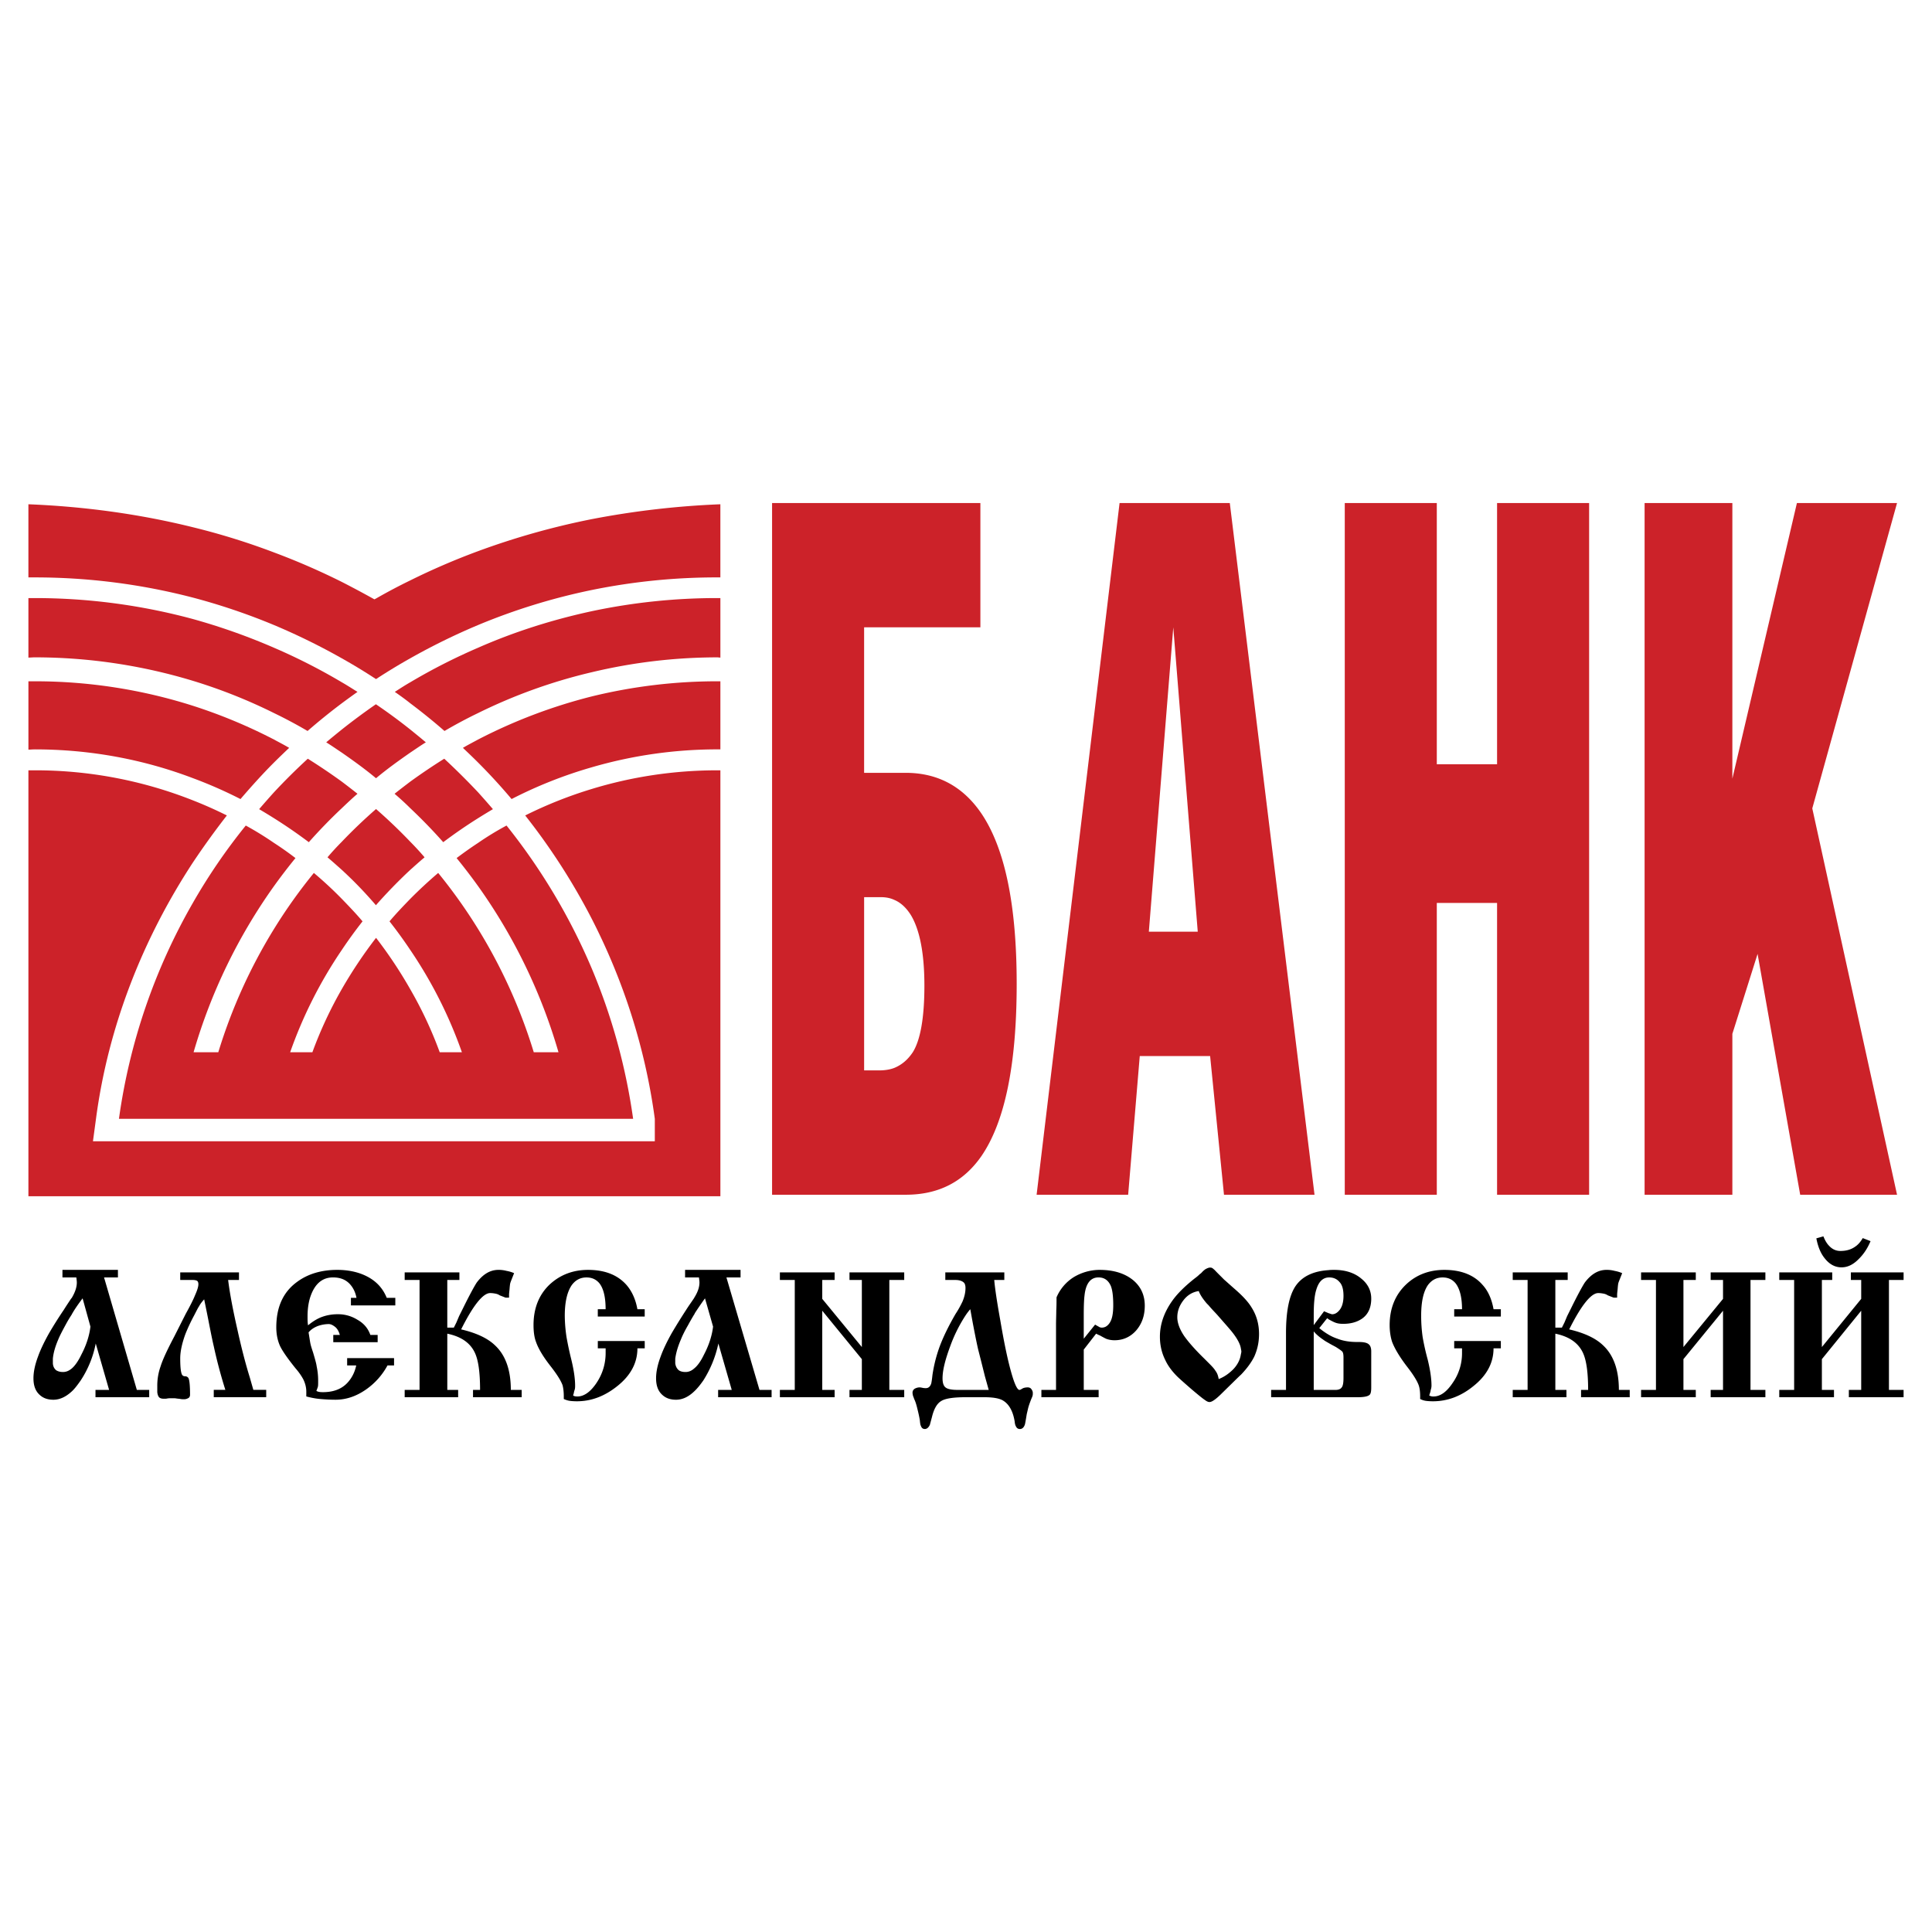 <svg xmlns="http://www.w3.org/2000/svg" width="2500" height="2500" viewBox="0 0 192.756 192.756"><g fill-rule="evenodd" clip-rule="evenodd"><path fill="#fff" d="M0 0h192.756v192.756H0V0z"/><path d="M59.041 78.716a42.47 42.47 0 0 0-6.642 2.642 63.847 63.847 0 0 1 6.642 10.315c3.145 6.139 5.334 12.856 6.29 19.952v2.239H9.275l.302-2.239c1.232-9.309 4.705-17.989 9.661-25.562a80.08 80.08 0 0 1 3.396-4.705 41.245 41.245 0 0 0-3.396-1.51 42.714 42.714 0 0 0-15.775-2.994h-.629v42.494H71.873V76.854h-.302c-4.353 0-8.58.655-12.53 1.862z" fill="#cc2229"/><path d="M19.239 77.634a44.685 44.685 0 0 1 4.755 2.088c1.082-1.258 2.188-2.491 3.346-3.648a78.7 78.7 0 0 1 1.51-1.459c-.503-.302-1.006-.554-1.51-.83a52.357 52.357 0 0 0-8.101-3.372 51.898 51.898 0 0 0-15.775-2.44h-.629v6.818c.201 0 .428-.025.629-.025 5.56 0 10.869 1.006 15.775 2.868zM32.674 85.534c.478.403.956.831 1.434 1.258a40.708 40.708 0 0 1 3.396 3.522 50.411 50.411 0 0 1 3.422-3.522c.478-.427.956-.855 1.434-1.258a27.865 27.865 0 0 0-1.434-1.56 52.058 52.058 0 0 0-3.396-3.246h-.025a51.805 51.805 0 0 0-3.396 3.246 27.113 27.113 0 0 0-1.435 1.56zM44.323 75.697a60.57 60.57 0 0 0-3.396 2.29c-.528.402-1.057.805-1.56 1.207.529.454 1.057.931 1.56 1.435a52.54 52.54 0 0 1 3.295 3.396 49.66 49.66 0 0 1 3.472-2.39c.479-.302.981-.604 1.484-.906a89.61 89.61 0 0 0-1.484-1.686 70.918 70.918 0 0 0-3.371-3.346zM19.239 67.923a52.694 52.694 0 0 1 8.101 3.221 46.862 46.862 0 0 1 3.346 1.786 60.876 60.876 0 0 1 3.422-2.768 81.094 81.094 0 0 1 1.56-1.132c-.528-.327-1.031-.654-1.56-.956a59.08 59.08 0 0 0-6.768-3.447 61.785 61.785 0 0 0-8.101-2.868A60.405 60.405 0 0 0 3.463 59.67h-.629v5.938c.201 0 .428-.025.629-.025 5.485 0 10.794.83 15.776 2.34zM30.711 75.697a60.5 60.5 0 0 0-3.372 3.346 86.563 86.563 0 0 0-1.484 1.686c.503.302 1.007.604 1.484.906a49.767 49.767 0 0 1 3.472 2.39 52.563 52.563 0 0 1 3.296-3.396c.503-.478 1.031-.981 1.56-1.435a81.506 81.506 0 0 0-1.56-1.207 61.299 61.299 0 0 0-3.396-2.29z" fill="#cc2229"/><path d="M19.239 90.088a59.644 59.644 0 0 0-7.372 21.537h51.3a60.163 60.163 0 0 0-4.126-14.995 60.84 60.84 0 0 0-8.504-14.266 29.546 29.546 0 0 0-2.843 1.736c-.729.478-1.434.981-2.138 1.51a58.819 58.819 0 0 1 2.138 2.792 54.76 54.76 0 0 1 8.026 16.58h-2.466a52.773 52.773 0 0 0-5.561-12.303 52.152 52.152 0 0 0-3.975-5.585 45.983 45.983 0 0 0-2.793 2.591c-.705.73-1.409 1.459-2.063 2.239a45.681 45.681 0 0 1 2.063 2.843 44.252 44.252 0 0 1 5.158 10.214H43.87a39.906 39.906 0 0 0-2.943-6.29 44.075 44.075 0 0 0-3.396-5.107h-.025a45.787 45.787 0 0 0-3.396 5.083 41.142 41.142 0 0 0-2.943 6.314H28.95a44.252 44.252 0 0 1 5.158-10.214 45.275 45.275 0 0 1 2.063-2.843c-.654-.78-1.358-1.509-2.063-2.239a38.911 38.911 0 0 0-2.793-2.591 52.012 52.012 0 0 0-3.975 5.585 52.77 52.77 0 0 0-5.56 12.303h-2.466a54.784 54.784 0 0 1 8.026-16.58 57.684 57.684 0 0 1 2.139-2.792 32.537 32.537 0 0 0-2.139-1.51 32.81 32.81 0 0 0-2.818-1.736 58.176 58.176 0 0 0-5.283 7.724zM37.504 70.263a65.571 65.571 0 0 0-3.396 2.516c-.528.428-1.057.855-1.56 1.283.528.327 1.032.68 1.56 1.031 1.157.806 2.314 1.636 3.396 2.542h.025c1.082-.906 2.239-1.736 3.396-2.542.528-.352 1.031-.704 1.56-1.031-.503-.428-1.032-.855-1.56-1.283a55.86 55.86 0 0 0-3.421-2.516zM117.059 50.186H111.7l-8.277 69.013h9.133l1.158-13.838h7.02l1.383 13.838h9.033l-8.453-69.013h-5.638zm0 42.771h-2.439l2.439-30.368 2.441 30.368h-2.441zM149.363 76.25h-6.013V50.186h-9.182v69.012h9.182v-29.11h6.013v29.11h9.184V50.186h-9.184V76.25zM59.041 69.482a52.6 52.6 0 0 0-11.347 4.303c-.503.276-1.006.528-1.509.83.503.478 1.006.956 1.509 1.459a58.13 58.13 0 0 1 3.347 3.648 44.101 44.101 0 0 1 8-3.17 44.762 44.762 0 0 1 12.53-1.787h.302v-6.793h-.302a52.642 52.642 0 0 0-12.53 1.51zM189.268 50.186h-9.989l-6.441 27.499V50.186h-8.756v69.012h8.756v-16.052l2.516-7.975 4.251 24.027h9.663l-8.456-38.545 8.456-30.467zM59.041 60.979c-3.95.855-7.75 2.063-11.347 3.648a58.919 58.919 0 0 0-6.768 3.447c-.528.302-1.031.629-1.535.956.504.352 1.032.729 1.535 1.132a60.876 60.876 0 0 1 3.422 2.768 46.648 46.648 0 0 1 3.346-1.786 52.902 52.902 0 0 1 11.347-4.076 54.054 54.054 0 0 1 12.53-1.484c.101 0 .201.025.302.025V59.67h-.302a60.26 60.26 0 0 0-12.53 1.309zM90.365 77.106h-4.152V62.589h11.6V50.186H77.03v69.013H90.365c3.271 0 5.762-1.283 7.547-3.85 2.365-3.447 3.523-9.184 3.523-17.185 0-7.749-1.133-13.41-3.473-16.932-1.836-2.742-4.377-4.126-7.597-4.126zm.704 27.876c-.503.755-1.107 1.258-1.836 1.56-.453.177-.982.252-1.535.252h-1.484V89.51h1.661c.478 0 .931.075 1.359.277.654.276 1.207.805 1.66 1.535.88 1.484 1.333 3.824 1.333 7.019 0 3.22-.403 5.434-1.158 6.641z" fill="#cc2229"/><path d="M47.694 54.991a69.291 69.291 0 0 0-6.768 2.918 56.004 56.004 0 0 0-3.422 1.812l-.151.075a100.401 100.401 0 0 0-3.246-1.735 69.618 69.618 0 0 0-6.768-2.944 68.85 68.85 0 0 0-8.101-2.516c-5.284-1.309-10.769-2.063-16.404-2.29v7.296h.629c5.46 0 10.743.704 15.775 2.013a62.665 62.665 0 0 1 8.101 2.742 64.768 64.768 0 0 1 6.768 3.321 57.578 57.578 0 0 1 3.396 2.063h.025a58.456 58.456 0 0 1 3.396-2.063 64.768 64.768 0 0 1 6.768-3.321 61.836 61.836 0 0 1 11.347-3.497 62.26 62.26 0 0 1 12.53-1.258h.302v-7.296a85.58 85.58 0 0 0-12.832 1.484 75.074 75.074 0 0 0-11.345 3.196z" fill="#cc2229"/><path d="M183.732 126.443c.578 0 1.131-.251 1.66-.779.527-.503.93-1.107 1.232-1.837l-.779-.302c-.201.352-.453.654-.756.855-.428.302-.904.428-1.484.428-.428 0-.805-.177-1.107-.504-.25-.251-.428-.578-.578-.955l-.703.201c.15.779.402 1.459.83 1.987.476.605 1.031.906 1.685.906zM36.297 127.199c-.755-.328-1.661-.504-2.642-.504-1.585 0-2.944.402-4.026 1.208-1.384 1.006-2.063 2.516-2.063 4.528 0 .68.125 1.283.352 1.812.227.503.755 1.259 1.56 2.265.352.402.604.779.78 1.106.201.403.302.831.302 1.233V139.324c.377.101.831.201 1.358.252.554.05 1.057.075 1.56.075 1.031 0 2.038-.327 3.019-1.006a6.946 6.946 0 0 0 2.164-2.416h.654v-.729h-4.68v.729h.906c-.151.705-.453 1.283-.906 1.762-.579.604-1.384.905-2.415.905-.277 0-.479-.024-.654-.126.075-.201.126-.326.151-.428.025-.1.025-.276.025-.503a7.01 7.01 0 0 0-.151-1.534c-.025-.227-.151-.68-.352-1.359-.126-.377-.227-.679-.276-.931-.051-.277-.101-.629-.177-1.082.227-.276.528-.478.906-.629a3.329 3.329 0 0 1 1.106-.201c.202 0 .403.101.629.276.227.177.377.453.478.806h-.654v.729h4.428v-.729h-.73c-.226-.653-.654-1.157-1.283-1.51a3.626 3.626 0 0 0-1.962-.554c-.529 0-1.032.076-1.535.252-.503.176-.981.478-1.434.855-.051-.276-.051-.554-.051-.881 0-1.031.176-1.887.554-2.616.453-.855 1.107-1.283 1.988-1.283.729 0 1.308.227 1.736.729.302.353.503.78.604 1.309h-.554v.755h4.429v-.755h-.855c-.427-1.054-1.182-1.809-2.289-2.287zM72.476 127.45h1.409v-.755H68.35v.755h1.384c.025.201.051.377.051.503 0 .479-.177.981-.529 1.535 0 .025-.025.05-.025.05-.252.378-.528.755-.78 1.157a59.627 59.627 0 0 0-1.434 2.314c-.478.856-.855 1.636-1.107 2.341-.302.805-.453 1.534-.453 2.163 0 .73.201 1.283.629 1.661.353.326.805.478 1.359.478.629 0 1.233-.276 1.812-.83.302-.277.604-.654.906-1.082a11.207 11.207 0 0 0 1.51-3.698l1.333 4.629h-1.358v.73h5.334v-.73h-1.208l-3.298-11.221zm-2.239 7.699c-.302.628-.629 1.106-.981 1.383-.277.252-.579.353-.855.353s-.503-.051-.679-.176c-.176-.151-.302-.353-.352-.68v-.478c.075-.554.251-1.183.553-1.887.151-.378.377-.856.729-1.46.176-.327.378-.68.604-1.057.025-.025.05-.05.05-.101a33.55 33.55 0 0 1 1.031-1.51l.806 2.818c-.101.882-.403 1.839-.906 2.795zM62.488 128.18c-.88-.98-2.138-1.484-3.824-1.484-1.51 0-2.793.504-3.824 1.459-1.082 1.031-1.61 2.391-1.61 4.051 0 .654.076 1.232.252 1.686.226.654.704 1.46 1.434 2.391.628.805 1.032 1.435 1.208 1.912.075.276.126.654.126 1.132v.252c.226.101.402.151.553.177.151.024.403.05.755.05 1.434 0 2.768-.504 4.025-1.51 1.333-1.057 2.013-2.315 2.013-3.774h.729v-.729h-4.68v.729h.78v.453c0 1.082-.302 2.088-.906 2.994s-1.258 1.358-1.912 1.358c-.176 0-.327-.025-.428-.101l.075-.251c0-.051.025-.151.076-.303.05-.15.05-.302.05-.427 0-.68-.126-1.561-.377-2.592a32.822 32.822 0 0 1-.479-2.239 14.968 14.968 0 0 1-.176-2.139c0-1.409.251-2.415.704-3.069.377-.503.855-.755 1.459-.755.553 0 .981.201 1.308.604.402.528.604 1.384.604 2.566h-.78v.729h4.68v-.729h-.729c-.175-.982-.552-1.812-1.106-2.441zM24.925 137.438c-.453-1.46-.855-3.044-1.233-4.755-.428-1.888-.755-3.548-.931-4.981h1.082v-.755h-5.862v.755h1.208c.201 0 .352.024.453.075.101.05.151.176.151.352 0 .227-.101.579-.327 1.083-.201.503-.528 1.132-.931 1.861l-1.157 2.289c-.705 1.334-1.158 2.315-1.359 2.969a5.73 5.73 0 0 0-.327 1.963v.604c.025.227.076.378.176.504.101.1.251.15.478.15.151 0 .277 0 .327-.025.075 0 .151-.025.251-.025h.327c.101 0 .227 0 .353.025.151.025.276.025.402.051.125.025.226.025.327.025a.809.809 0 0 0 .427-.102c.126-.05.201-.176.201-.352 0-.855-.05-1.409-.15-1.636a.376.376 0 0 0-.353-.201c-.15 0-.276-.075-.327-.227-.1-.252-.15-.779-.15-1.56 0-.68.176-1.484.503-2.391.227-.578.528-1.232.881-1.887.226-.428.377-.755.503-.931.101-.201.276-.428.503-.68l.302 1.484c.251 1.258.453 2.341.654 3.195a48.87 48.87 0 0 0 1.157 4.353h-1.157v.73h5.233v-.73h-1.283l-.352-1.23zM10.382 127.45h1.384v-.755H6.231v.755H7.615c.025.201.05.377.05.503 0 .479-.176.981-.503 1.535-.025.025-.025.05-.05.05-.252.378-.503.755-.755 1.157a41.825 41.825 0 0 0-1.459 2.314c-.479.856-.856 1.636-1.107 2.341-.302.805-.453 1.534-.453 2.163 0 .73.201 1.283.629 1.661.352.326.805.478 1.359.478.629 0 1.232-.276 1.836-.83.302-.277.579-.654.88-1.082a10.236 10.236 0 0 0 1.51-3.698l1.333 4.629H9.527v.73h5.359v-.73h-1.233l-3.271-11.221zm-2.264 7.699c-.302.628-.629 1.106-.956 1.383-.302.252-.579.353-.88.353-.252 0-.479-.051-.68-.176-.176-.151-.302-.353-.327-.68v-.478c.051-.554.227-1.183.528-1.887.151-.378.402-.856.729-1.46.176-.327.378-.68.629-1.057 0-.025.025-.05.05-.101.276-.478.629-.981 1.031-1.51l.78 2.818c-.099.882-.401 1.839-.904 2.795zM49.38 134.219c-.73-.705-1.862-1.233-3.372-1.586 1.208-2.416 2.189-3.623 2.894-3.623.201 0 .352.025.503.051s.302.075.453.176l.579.227h.352v-.302c0-.101.025-.302.05-.554.025-.327.051-.528.076-.604.025-.101.15-.402.377-.981a3.342 3.342 0 0 0-.754-.227 3.093 3.093 0 0 0-.805-.101c-.83 0-1.535.428-2.164 1.258-.202.302-.679 1.157-1.384 2.592l-.377.755-.277.654-.251.503h-.654v-4.755h1.208v-.755h-5.459v.755h1.484v10.969h-1.484v.73h5.334v-.73h-1.082v-5.61c1.333.277 2.265.881 2.742 1.887.353.73.528 1.963.528 3.724h-.704v.73h4.855v-.73h-1.082c-.001-1.988-.529-3.473-1.586-4.453zM147.904 128.18c-.855-.98-2.139-1.484-3.799-1.484-1.535 0-2.818.504-3.824 1.459-1.082 1.031-1.635 2.391-1.635 4.051 0 .654.1 1.232.25 1.686.252.654.73 1.46 1.436 2.391.629.805 1.031 1.435 1.207 1.912.1.276.15.654.15 1.132v.252c.201.101.379.151.529.177.15.024.402.05.754.05 1.436 0 2.793-.504 4.025-1.51 1.334-1.057 2.014-2.315 2.014-3.774h.729v-.729h-4.654v.729h.781v.453a5.142 5.142 0 0 1-.932 2.994c-.604.906-1.232 1.358-1.912 1.358a.77.77 0 0 1-.428-.101l.076-.251c.025-.051.051-.151.074-.303.051-.15.076-.302.076-.427 0-.68-.125-1.561-.377-2.592a24.397 24.397 0 0 1-.504-2.239c-.1-.705-.15-1.409-.15-2.139 0-1.409.227-2.415.678-3.069.379-.503.857-.755 1.461-.755.553 0 .98.201 1.309.604.402.528.629 1.384.629 2.566h-.781v.729h4.654v-.729h-.729c-.175-.982-.527-1.812-1.107-2.441zM170.674 127.702h1.232v1.887l-3.949 4.806v-6.693h1.232v-.755h-5.459v.755h1.485v10.969h-1.485v.73h5.459v-.73h-1.232v-3.069l3.949-4.831v7.9h-1.232v.73h5.459v-.73h-1.485v-10.969h1.485v-.755h-5.459v.755zM84.754 127.702h1.233v6.693l-3.95-4.806v-1.887h1.233v-.755h-5.46v.755h1.484v10.969H77.81v.73h5.46v-.73h-1.233v-7.9l3.95 4.831v3.069h-1.233v.73h5.46v-.73h-1.485v-10.969h1.485v-.755h-5.46v.755zM189.922 127.702v-.755h-5.26v.755h1.031v1.887l-3.923 4.806v-6.693h1.031v-.755h-5.283v.755h1.484v10.969h-1.484v.73h5.459v-.73h-1.207v-3.069l3.923-4.831v7.9h-1.232v.73h5.461v-.73h-1.461v-10.969h1.461zM159.932 134.219c-.73-.705-1.863-1.233-3.373-1.586 1.209-2.416 2.189-3.623 2.895-3.623.201 0 .352.025.502.051.152.025.303.075.453.176l.58.227h.352v-.302c0-.101.025-.302.051-.554.025-.327.049-.528.074-.604.025-.101.152-.402.379-.981a3.344 3.344 0 0 0-.756-.227 2.957 2.957 0 0 0-.805-.101c-.83 0-1.535.428-2.164 1.258-.201.302-.68 1.157-1.385 2.592l-.377.755-.275.654-.252.503h-.654v-4.755h1.232v-.755h-5.484v.755h1.484v10.969h-1.484v.73h5.359v-.73h-1.107v-5.61c1.334.277 2.264.881 2.742 1.887.352.73.529 1.963.529 3.724h-.705v.73h4.855v-.73h-1.082c0-1.988-.528-3.473-1.584-4.453zM102.541 138.42c-.25 0-.428.05-.553.125-.125.076-.201.126-.277.126-.252 0-.578-.779-.98-2.34-.328-1.283-.629-2.817-.932-4.604-.326-1.811-.527-3.145-.604-4.024h1.006v-.755H94.314v.755h.981c.428 0 .729.101.906.302.076.101.126.276.126.479v.024c0 .428-.101.881-.302 1.358-.125.252-.327.68-.679 1.208-.729 1.258-1.309 2.44-1.686 3.522a14.366 14.366 0 0 0-.629 2.592c-.05.478-.101.779-.126.854-.101.302-.276.453-.528.453-.075 0-.176 0-.302-.025-.126-.024-.227-.05-.327-.05-.176 0-.327.05-.478.125-.151.102-.227.227-.227.403 0 .101.025.201.05.327.051.101.076.201.126.327.125.251.226.604.327 1.031.101.402.176.755.226 1.057.025.277.051.479.101.554.075.227.201.327.402.327s.377-.151.503-.428c0-.025.075-.277.201-.755.201-.83.503-1.359.931-1.61.402-.252 1.207-.377 2.415-.377h1.887c.83 0 1.434.1 1.811.302.629.352 1.031 1.057 1.207 2.088.025.227.051.402.152.554a.389.389 0 0 0 .377.227c.227 0 .402-.151.504-.479 0 0 .074-.353.176-1.007.074-.301.125-.553.176-.729.051-.177.125-.378.227-.654.1-.252.176-.403.176-.453.025-.075.025-.126.025-.227a.595.595 0 0 0-.125-.402c-.074-.126-.199-.201-.377-.201zm-6.213.251h-.805c-.554 0-.956-.075-1.158-.226-.226-.151-.327-.479-.327-.932 0-.779.252-1.811.755-3.17a14.835 14.835 0 0 1 1.535-3.095c.151-.227.302-.428.478-.629l.176.981c.228 1.232.429 2.239.605 3.02.201.779.428 1.686.678 2.691l.379 1.358h-2.316v.002zM132.557 131.627c.227.125.453.251.654.327.252.101.529.125.805.125.756 0 1.385-.176 1.889-.528.604-.428.904-1.106.904-1.987 0-.78-.326-1.459-.98-1.987-.68-.579-1.586-.881-2.717-.881-.201 0-.379 0-.555.025-1.584.101-2.691.654-3.346 1.66-.604.956-.906 2.491-.906 4.629v5.661h-1.484v.73h8.605c.654 0 1.057-.076 1.232-.252.1-.101.15-.327.15-.704v-3.624c0-.303-.074-.529-.201-.654-.176-.201-.527-.277-1.082-.277h-.15c-.705 0-1.359-.101-1.938-.327a4.586 4.586 0 0 1-.881-.402 6.937 6.937 0 0 1-.93-.654l.779-.981c.052.025.101.05.152.101zm-.528 2.038c.125.101.301.201.527.327.201.125.453.251.73.402.352.227.578.377.654.478.074.126.1.302.1.579v2.013c0 .478-.051.805-.176.956-.1.15-.301.251-.604.251h-2.189v-5.837c.253.302.579.579.958.831zm-.957-1.46v-.503-.528c0-1.107.076-1.938.252-2.491.227-.779.629-1.208 1.232-1.232h.076c.402 0 .754.151 1.006.453.277.276.402.755.402 1.384 0 .654-.15 1.157-.453 1.484-.201.227-.428.352-.678.352-.051 0-.178-.05-.328-.101h-.025c-.15-.075-.301-.125-.453-.201l-1.031 1.383zM113.059 127.727c-.83-.679-1.938-1.031-3.346-1.031h-.102a5.043 5.043 0 0 0-2.49.729 4.425 4.425 0 0 0-1.711 2.013c0 .428 0 .855-.025 1.309 0 .453-.025.931-.025 1.409v6.516h-1.46v.73h5.711v-.73h-1.484v-4.025l1.232-1.585.252.126.125.05c.404.228.605.327.68.353.227.076.479.126.781.126.855 0 1.584-.327 2.162-.98.58-.68.855-1.485.855-2.467.001-1.034-.376-1.889-1.155-2.543zm-2.416 4.352c-.201.252-.428.378-.729.378a.538.538 0 0 1-.303-.101 6.462 6.462 0 0 1-.352-.201l-1.133 1.408v-2.39c0-.855.025-1.51.076-1.912.125-1.208.604-1.812 1.383-1.812h.025c.555 0 .957.276 1.209.83.176.428.25 1.082.25 1.937.001.883-.124 1.486-.426 1.863zM123.223 128.633c-.578-.504-.93-.83-1.082-.956a165.85 165.85 0 0 0-.604-.604c-.252-.251-.377-.402-.428-.428-.125-.125-.227-.176-.326-.176h-.127c-.1.025-.176.051-.277.101-.125.051-.275.177-.402.302-.074.076-.15.177-.25.227a4.22 4.22 0 0 1-.504.428c-.957.755-1.711 1.484-2.238 2.215-.832 1.157-1.26 2.364-1.26 3.622 0 .831.178 1.61.529 2.315.252.553.654 1.106 1.182 1.635.176.176.654.604 1.436 1.283.654.554 1.08.905 1.309 1.057.199.151.352.227.477.227h.025c.227 0 .629-.276 1.207-.855 1.184-1.157 1.812-1.786 1.912-1.861.631-.654 1.057-1.259 1.334-1.812.303-.68.479-1.409.479-2.265 0-.981-.252-1.861-.73-2.617-.328-.555-.883-1.159-1.662-1.838zm.578 6.491c-.074.528-.326 1.031-.754 1.484-.453.452-.932.78-1.459.981-.051-.328-.15-.604-.328-.831-.1-.176-.301-.402-.604-.704l-.502-.503c-.932-.906-1.586-1.661-2.014-2.265-.453-.68-.68-1.309-.68-1.861 0-.604.201-1.158.604-1.686.402-.528.906-.831 1.535-.932.127.353.377.729.73 1.158.1.125.227.226.326.352.252.302.529.579.781.855.703.805 1.105 1.258 1.207 1.384.705.805 1.082 1.484 1.156 1.962.025.151.051.252.051.303.002.102-.024.201-.049.303z"/></g></svg>